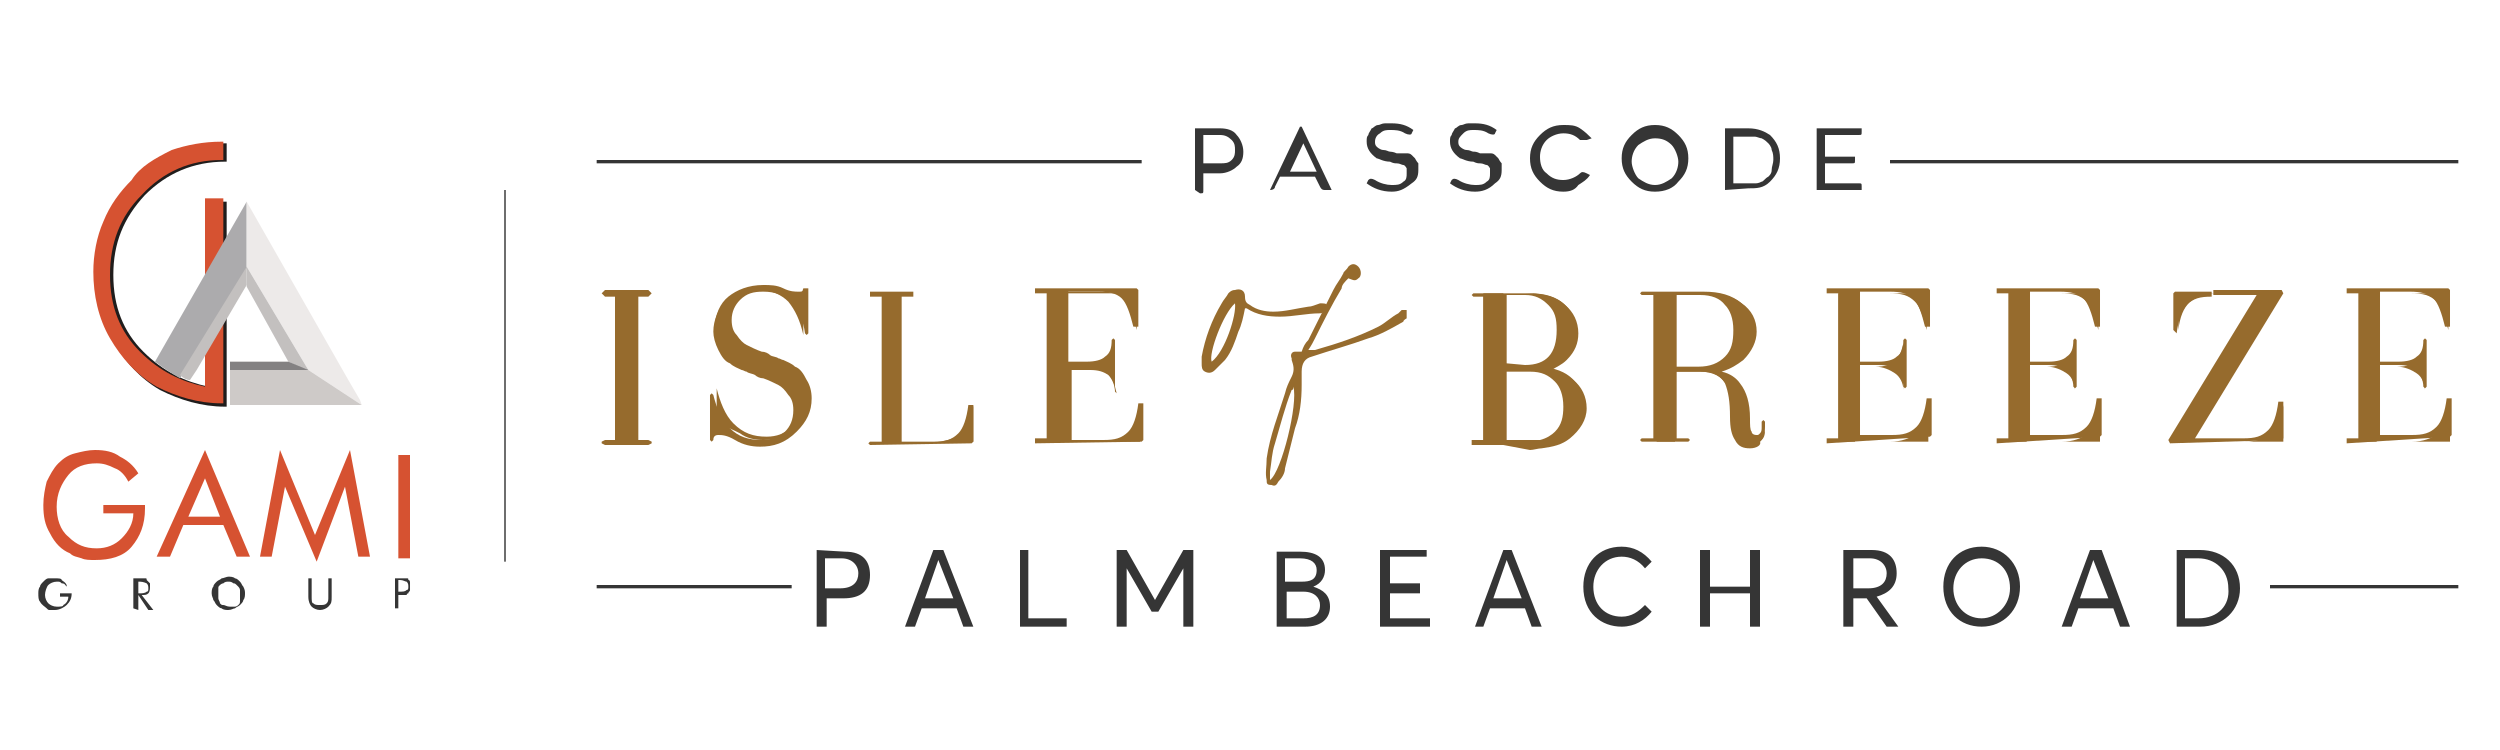 <?xml version="1.0" encoding="utf-8"?>
<!-- Generator: Adobe Illustrator 25.4.1, SVG Export Plug-In . SVG Version: 6.00 Build 0)  -->
<svg version="1.1" id="Layer_1" xmlns="http://www.w3.org/2000/svg" xmlns:xlink="http://www.w3.org/1999/xlink" x="0px" y="0px"
	 viewBox="0 0 150 45" style="enable-background:new 0 0 150 45;" xml:space="preserve">
<style type="text/css">
	.st0{fill:none;stroke:#606060;stroke-width:0.109;stroke-miterlimit:10;}
	.st1{fill:#353535;}
	.st2{fill:#966B2D;}
	.st3{fill-rule:evenodd;clip-rule:evenodd;fill:#201D1C;}
	.st4{fill-rule:evenodd;clip-rule:evenodd;fill:#D65231;}
	.st5{fill-rule:evenodd;clip-rule:evenodd;fill:#ACABAD;}
	.st6{fill-rule:evenodd;clip-rule:evenodd;fill:#EDEAE9;}
	.st7{fill-rule:evenodd;clip-rule:evenodd;fill:#CECAC8;}
	.st8{fill-rule:evenodd;clip-rule:evenodd;fill:#C3C0BF;}
	.st9{fill-rule:evenodd;clip-rule:evenodd;fill:#838182;}
	.st10{fill-rule:evenodd;clip-rule:evenodd;fill:#353535;}
</style>
<g>
	<line class="st0" x1="30.3" y1="33.7" x2="30.3" y2="11.4"/>
	<g>
		<g>
			<rect x="35.8" y="9.6" class="st1" width="32.7" height="0.2"/>
			<rect x="113.4" y="9.6" class="st1" width="34.1" height="0.2"/>
		</g>
		<g>
			<rect x="35.8" y="35.1" class="st1" width="11.7" height="0.2"/>
			<rect x="136.2" y="35.1" class="st1" width="11.3" height="0.2"/>
		</g>
		<path class="st1" d="M131.9,37.1h-0.8v-3.6h0.8c1,0,1.8,0.7,1.8,1.8C133.8,36.3,133.1,37.1,131.9,37.1 M130.6,33v4.6h1.4
			c1.4,0,2.4-1,2.4-2.3c0-1.4-1-2.3-2.4-2.3L130.6,33L130.6,33L130.6,33z M126.5,35.9h-1.7l0.8-2.3l0,0L126.5,35.9z M125.4,33
			l-1.7,4.6h0.6l0.4-1.1h2.1l0.4,1.1h0.6l-1.7-4.6H125.4z M118.9,37.1c-1,0-1.7-0.8-1.7-1.8c0-1,0.7-1.8,1.7-1.8
			c1,0,1.7,0.7,1.7,1.8C120.6,36.3,119.8,37.1,118.9,37.1 M118.9,37.6c1.3,0,2.3-1,2.3-2.4c0-1.4-1-2.4-2.3-2.4
			c-1.4,0-2.3,1-2.3,2.4C116.6,36.7,117.6,37.6,118.9,37.6 M112.1,35.3h-0.9v-1.8h1c0.6,0,1,0.4,1,0.9
			C113.2,34.9,112.9,35.3,112.1,35.3 M110.6,33v4.6h0.6v-1.7h0.8l1.2,1.7h0.7l-1.3-1.8c0.7-0.2,1.2-0.6,1.2-1.4
			c0-0.8-0.4-1.4-1.5-1.4L110.6,33L110.6,33L110.6,33z M102,33v4.6h0.6v-2h2.4v2h0.6V33H105v2.2h-2.4V33H102z M97.3,37.6
			c0.8,0,1.4-0.4,1.8-0.9l-0.4-0.4c-0.4,0.4-0.8,0.7-1.4,0.7c-1,0-1.7-0.7-1.7-1.8c0-1,0.7-1.8,1.7-1.8c0.5,0,1,0.2,1.4,0.7l0.4-0.4
			c-0.5-0.6-1.1-0.9-1.8-0.9c-1.4,0-2.3,1-2.3,2.4C95,36.8,96.1,37.6,97.3,37.6 M91.3,35.9h-1.7l0.8-2.3l0,0L91.3,35.9z M90.2,33
			l-1.7,4.6H89l0.4-1.1h2.1l0.4,1.1h0.6L90.7,33H90.2z M82.8,33v4.6h3v-0.5h-2.4v-1.5h1.8V35h-1.8v-1.6h2.2V33L82.8,33L82.8,33z
			 M78.2,37.1h-1v-1.6h1c0.7,0,1,0.4,1,0.8C79.2,36.9,78.8,37.1,78.2,37.1 M78.1,34.9h-1v-1.4H78c0.7,0,1,0.3,1,0.7
			C79,34.8,78.6,34.9,78.1,34.9 M76.6,33v4.6h1.7c1,0,1.5-0.5,1.5-1.2c0-0.7-0.4-1-1-1.2l0,0c0.5-0.2,0.7-0.6,0.7-1
			c0-0.8-0.6-1.1-1.5-1.1H76.6z M67,33v4.6h0.6v-3.5l0,0l1.5,2.6h0.4l1.5-2.6l0,0v3.5h0.6V33H71l-1.7,3l0,0l-1.7-3H67z M61.2,33v4.6
			H64v-0.5h-2.3V33C61.8,33,61.2,33,61.2,33z M57.2,35.9h-1.7l0.8-2.3l0,0L57.2,35.9z M56,33l-1.7,4.6h0.6l0.4-1.1h2.1l0.4,1.1h0.6
			L56.6,33H56z M50.4,35.3h-0.9v-1.8h1c0.6,0,1,0.4,1,0.9S51.2,35.3,50.4,35.3 M49,33v4.6h0.6v-1.7h1c1,0,1.6-0.4,1.6-1.4
			c0-0.8-0.4-1.4-1.5-1.4L49,33L49,33z"/>
		<g>
			<path class="st1" d="M71.7,11.4V7.7h1.5c0.4,0,0.8,0.1,1,0.4c0.2,0.2,0.4,0.6,0.4,1c0,0.4-0.1,0.7-0.4,0.9
				c-0.2,0.2-0.6,0.4-1,0.4h-1v1c0,0.2,0,0.2-0.2,0.2L71.7,11.4L71.7,11.4L71.7,11.4L71.7,11.4z M72.2,9.8h1c0.3,0,0.5,0,0.7-0.2
				c0.2-0.2,0.2-0.4,0.2-0.6c0-0.2,0-0.4-0.2-0.6c-0.2-0.2-0.4-0.3-0.7-0.3h-1L72.2,9.8L72.2,9.8L72.2,9.8z"/>
			<path class="st1" d="M76.2,11.4l1.8-3.8h0.1l1.8,3.8h-0.4c-0.1,0-0.2,0-0.3-0.2l-0.3-0.6h-2.1l-0.3,0.6c0,0.1-0.1,0.2-0.3,0.2
				H76.2z M77.4,10.3H79l-0.8-1.7L77.4,10.3z"/>
			<path class="st1" d="M83.5,11.5c-0.6,0-1.1-0.2-1.5-0.5l0.1-0.2c0.1-0.1,0.2-0.1,0.4,0c0.3,0.2,0.7,0.3,1,0.3
				c0.3,0,0.5,0,0.7-0.2c0.2-0.1,0.2-0.3,0.2-0.5c0-0.1,0-0.2,0-0.3c0,0-0.1-0.2-0.2-0.2c-0.1,0-0.2-0.1-0.4-0.1
				c-0.1,0-0.2,0-0.4-0.1c-0.4,0-0.7-0.2-0.8-0.2C82.2,9.2,82,8.9,82,8.5c0-0.2,0-0.3,0.1-0.4c0-0.1,0.1-0.2,0.2-0.4
				c0.1,0,0.2-0.2,0.4-0.2c0.1,0,0.2-0.1,0.4-0.1c0.1,0,0.2,0,0.4,0c0.5,0,0.9,0.1,1.3,0.4l-0.1,0.2c0,0.1-0.2,0.1-0.4,0
				c-0.3-0.2-0.6-0.2-0.9-0.2c-0.2,0-0.4,0-0.6,0.2c-0.2,0.1-0.3,0.3-0.3,0.5c0,0.1,0,0.2,0.1,0.3c0,0,0.2,0.2,0.4,0.2
				c0.2,0,0.3,0.1,0.4,0.1c0,0,0.2,0,0.4,0.1c0,0,0,0,0,0c0.1,0,0.2,0,0.3,0c0,0,0.2,0,0.3,0c0.1,0,0.2,0,0.3,0.1
				c0,0,0.1,0.1,0.2,0.2c0,0,0.1,0.2,0.2,0.3c0,0.1,0,0.2,0,0.4c0,0.4-0.1,0.6-0.4,0.8C84.2,11.4,83.9,11.5,83.5,11.5z"/>
			<path class="st1" d="M88.5,11.5c-0.6,0-1.1-0.2-1.5-0.5l0.1-0.2c0.1-0.1,0.2-0.1,0.4,0c0.3,0.2,0.7,0.3,1,0.3
				c0.3,0,0.5,0,0.7-0.2c0.2-0.1,0.2-0.3,0.2-0.5c0-0.1,0-0.2,0-0.3c0,0-0.1-0.2-0.2-0.2c-0.1,0-0.2-0.1-0.4-0.1
				c-0.1,0-0.2,0-0.4-0.1c-0.4,0-0.7-0.2-0.8-0.2C87.2,9.2,87,8.9,87,8.5c0-0.2,0-0.3,0.1-0.4c0-0.1,0.1-0.2,0.2-0.4
				c0.1,0,0.2-0.2,0.4-0.2c0.1,0,0.2-0.1,0.4-0.1c0.1,0,0.2,0,0.4,0c0.5,0,0.9,0.1,1.3,0.4l-0.1,0.2c0,0.1-0.2,0.1-0.4,0
				c-0.3-0.2-0.6-0.2-0.9-0.2c-0.2,0-0.4,0-0.6,0.2s-0.3,0.3-0.3,0.5c0,0.1,0,0.2,0.1,0.3c0,0,0.2,0.2,0.4,0.2
				c0.2,0,0.3,0.1,0.4,0.1c0.1,0,0.2,0,0.4,0.1c0,0,0,0,0,0c0.1,0,0.2,0,0.3,0c0,0,0.2,0,0.3,0c0.1,0,0.2,0,0.3,0.1
				c0,0,0.1,0.1,0.2,0.2c0,0,0.1,0.2,0.2,0.3c0,0.1,0,0.2,0,0.4c0,0.4-0.1,0.6-0.4,0.8C89.3,11.4,88.9,11.5,88.5,11.5z"/>
			<path class="st1" d="M93.8,11.5c-0.6,0-1-0.2-1.4-0.6c-0.4-0.4-0.6-0.8-0.6-1.4c0-0.6,0.2-1,0.6-1.4c0.4-0.4,0.8-0.6,1.4-0.6
				c0.4,0,0.7,0,1,0.2c0.3,0.2,0.5,0.4,0.7,0.6l-0.3,0.1c-0.1,0-0.2,0-0.4,0c-0.3-0.3-0.6-0.4-1-0.4c-0.4,0-0.8,0.2-1,0.4
				c-0.3,0.3-0.4,0.7-0.4,1c0,0.4,0.1,0.8,0.4,1c0.3,0.3,0.6,0.4,1,0.4c0.4,0,0.8-0.2,1-0.4c0.1-0.1,0.2-0.1,0.4,0l0.2,0.1
				c-0.2,0.3-0.4,0.4-0.7,0.6C94.5,11.4,94.2,11.5,93.8,11.5z"/>
			<path class="st1" d="M99.3,11.5c-0.6,0-1-0.2-1.4-0.6c-0.4-0.4-0.6-0.8-0.6-1.4c0-0.6,0.2-1,0.6-1.4c0.4-0.4,0.8-0.6,1.4-0.6
				s1,0.2,1.4,0.6c0.4,0.4,0.6,0.8,0.6,1.4c0,0.6-0.2,1-0.6,1.4C100.4,11.3,99.9,11.5,99.3,11.5z M99.3,11.1c0.4,0,0.7-0.2,1-0.4
				c0.3-0.3,0.4-0.7,0.4-1s-0.2-0.8-0.4-1c-0.3-0.3-0.6-0.4-1-0.4s-0.7,0.2-1,0.4c-0.3,0.3-0.4,0.7-0.4,1s0.2,0.8,0.4,1
				C98.6,10.9,98.9,11.1,99.3,11.1z"/>
			<path class="st1" d="M103.5,11.4V7.7h1.4c0.6,0,1,0.2,1.3,0.4c0.4,0.4,0.6,0.8,0.6,1.4c0,0.6-0.2,1-0.6,1.4
				c-0.4,0.4-0.8,0.4-1.3,0.4L103.5,11.4L103.5,11.4z M104,11h0.9c0.1,0,0.2,0,0.4,0c0.1,0,0.2,0,0.4-0.1c0.1,0,0.2-0.2,0.4-0.3
				c0.1-0.1,0.2-0.2,0.2-0.4c0-0.2,0.1-0.4,0.1-0.6c0-0.2,0-0.4-0.1-0.6c0-0.2-0.2-0.4-0.2-0.4c-0.1-0.1-0.2-0.2-0.4-0.3
				c-0.1,0-0.3-0.1-0.4-0.1c-0.1,0-0.2,0-0.4,0H104L104,11L104,11L104,11z"/>
			<path class="st1" d="M109,11.4V7.7h2.7v0.2c0,0.2,0,0.2-0.2,0.2h-2v1.3h1.8v0.2c0,0.2,0,0.2-0.2,0.2h-1.6v1.2h2
				c0.2,0,0.2,0,0.2,0.2v0.2L109,11.4L109,11.4L109,11.4z"/>
		</g>
		<g>
			<polygon class="st2" points="36.3,26.7 36.1,26.6 36.1,26.5 36.3,26.4 36.9,26.4 36.9,17.8 36.3,17.8 36.1,17.6 36.1,17.6 
				36.3,17.4 38.9,17.4 39.1,17.6 39.1,17.6 38.9,17.8 38.3,17.8 38.3,26.4 38.9,26.4 39.1,26.5 39.1,26.6 38.9,26.7 			"/>
			<polygon class="st2" points="38.9,17.6 38.9,17.6 38.1,17.6 38.1,26.5 38.9,26.5 38.9,26.6 36.3,26.6 36.3,26.5 37.1,26.5 
				37.1,17.6 36.3,17.6 36.3,17.6 			"/>
			<path class="st2" d="M45.6,26.8c-0.5,0-1-0.1-1.5-0.4c-0.5-0.3-0.8-0.3-1-0.3c-0.2,0-0.3,0.1-0.3,0.3l-0.1,0.1h0l-0.1-0.1v-2.7
				l0.1-0.1h0l0.1,0.1c0.2,0.8,0.5,1.5,1,2c0.5,0.5,1.1,0.7,1.9,0.7c0.6,0,1-0.2,1.4-0.5c0.3-0.3,0.5-0.7,0.5-1.3
				c0-0.4-0.1-0.7-0.3-0.9c-0.2-0.3-0.4-0.5-0.6-0.6c-0.2-0.1-0.6-0.3-0.9-0.4c-0.2,0-0.4-0.1-0.5-0.2c-0.2-0.1-0.4-0.1-0.5-0.2
				c-0.1,0-0.2-0.1-0.3-0.1c-0.2-0.1-0.5-0.2-0.7-0.4c-0.3-0.1-0.5-0.4-0.7-0.8c-0.2-0.4-0.3-0.8-0.3-1.1c0-0.7,0.3-1.4,0.8-1.9
				c0.5-0.5,1.3-0.7,2.2-0.7c0.4,0,0.8,0,1.3,0.2c0.5,0.2,0.7,0.2,0.8,0.2c0.1,0,0.1,0,0.2-0.1l0.1-0.3l0.3,0v2.7l-0.1,0.1h0
				l-0.1-0.1c-0.1-0.8-0.4-1.4-0.9-1.9c-0.4-0.4-0.9-0.6-1.6-0.6c-0.6,0-1,0.1-1.4,0.5c-0.3,0.3-0.5,0.7-0.5,1.2
				c0,0.4,0.1,0.7,0.3,0.9c0.2,0.3,0.4,0.5,0.6,0.6c0.2,0.1,0.6,0.3,0.9,0.4c0.2,0,0.4,0.1,0.5,0.2s0.4,0.1,0.5,0.2
				c0.1,0,0.2,0.1,0.3,0.1c0.2,0.1,0.5,0.2,0.7,0.4c0.3,0.1,0.5,0.4,0.7,0.8c0.2,0.3,0.3,0.7,0.3,1.1c0,0.8-0.3,1.4-0.9,2
				C47.1,26.6,46.4,26.8,45.6,26.8z"/>
			<path class="st2" d="M48.2,17.4v2.7h0c-0.2-0.9-0.5-1.5-0.9-2c-0.4-0.4-1-0.7-1.7-0.7c-0.6,0-1,0.2-1.4,0.5
				c-0.4,0.4-0.6,0.8-0.6,1.3c0,0.4,0.1,0.7,0.3,1c0.1,0.3,0.4,0.5,0.7,0.7c0.3,0.2,0.6,0.4,1,0.4c0.4,0.1,0.7,0.3,1,0.4
				c0.4,0.2,0.7,0.3,1,0.5c0.3,0.2,0.5,0.4,0.7,0.7c0.1,0.3,0.3,0.7,0.3,1c0,0.7-0.3,1.4-0.8,1.8c-0.6,0.5-1.2,0.7-2,0.7
				c-0.5,0-1-0.1-1.4-0.4c-0.4-0.2-0.8-0.4-1-0.4c-0.3,0-0.4,0.2-0.4,0.4h0v-2.7h0c0.2,0.8,0.5,1.6,1,2.1c0.6,0.6,1.2,0.8,2,0.8
				c0.6,0,1.1-0.2,1.4-0.5c0.4-0.4,0.5-0.8,0.5-1.4c0-0.4-0.1-0.7-0.3-1c-0.2-0.3-0.4-0.5-0.7-0.7c-0.3-0.2-0.6-0.4-1-0.4
				c-0.4-0.1-0.7-0.3-1-0.4c-0.4-0.2-0.7-0.3-1-0.5c-0.3-0.2-0.5-0.4-0.7-0.7c-0.2-0.4-0.3-0.7-0.3-1c0-0.7,0.3-1.4,0.8-1.8
				c0.5-0.4,1.2-0.7,2.1-0.7c0.4,0,0.8,0,1.2,0.2c0.4,0.2,0.7,0.2,0.9,0.2s0.2,0,0.4-0.1C48.1,17.7,48.2,17.6,48.2,17.4L48.2,17.4z"
				/>
			<path class="st2" d="M52.2,26.7l-0.1-0.1v0l0.1-0.1h0.7v-8.7h-0.7v-0.3h2.6v0.3l-0.7,0v8.7h1.9c0.7,0,1.1-0.1,1.5-0.5
				c0.3-0.3,0.5-0.9,0.6-1.7h0.3v2.2l-0.1,0.1L52.2,26.7L52.2,26.7z"/>
			<path class="st2" d="M54.8,17.6L54.8,17.6l-0.8,0v8.9h2.1c0.7,0,1.2-0.2,1.6-0.5c0.4-0.4,0.6-0.9,0.7-1.7l0,0v2.2h-6.2v0h0.8
				v-8.9h-0.8l0,0H54.8z"/>
			<path class="st2" d="M62.1,26.6v-0.3h0.7v-8.7h-0.7v-0.3h6.1l0.1,0.1v2.2l-0.3,0c-0.2-0.8-0.4-1.4-0.7-1.7
				c-0.3-0.3-0.8-0.4-1.4-0.4h-1.8v4.2h1.1c0.5,0,0.9-0.1,1.1-0.3c0.3-0.2,0.4-0.5,0.4-1l0.1-0.1h0l0.1,0.1v2.8L67,23.6h0l-0.1-0.1
				c0-0.4-0.2-0.8-0.4-1c-0.3-0.2-0.6-0.3-1.1-0.3h-1.1v4.2h1.9c0.7,0,1.1-0.1,1.5-0.5c0.3-0.3,0.5-0.9,0.6-1.7h0.3v2.2l-0.1,0.1
				L62.1,26.6L62.1,26.6z"/>
			<path class="st2" d="M68.2,17.6v2.2l0,0C68,19,67.8,18.4,67.6,18c-0.4-0.4-0.8-0.5-1.6-0.5h-2V22h1.2c0.6,0,1-0.1,1.2-0.4
				c0.3-0.2,0.4-0.6,0.5-1h0v2.8h0c0-0.4-0.2-0.8-0.5-1c-0.3-0.2-0.7-0.4-1.2-0.4H64v4.5h2.1c0.7,0,1.2-0.2,1.6-0.5
				c0.4-0.4,0.6-0.9,0.7-1.7l0,0v2.2h-6.2l0,0h0.8v-8.9h-0.8l0,0H68.2z"/>
		</g>
		<g>
			<path class="st2" d="M79.5,18.7c0,0-0.2,0.1-0.3,0.1c-0.8,0-1.6,0.2-2.4,0.2c-0.7,0-1.4-0.1-2-0.5c0,0-0.1,0-0.1,0
				c-0.1,0.5-0.2,1-0.4,1.4c-0.2,0.6-0.4,1.2-0.8,1.7c-0.2,0.2-0.4,0.4-0.6,0.6c-0.2,0.2-0.4,0.2-0.6,0.1c-0.2-0.1-0.2-0.3-0.2-0.5
				c0-0.1,0-0.3,0-0.4c0.2-1.1,0.6-2.2,1.2-3.2c0.1-0.2,0.3-0.4,0.4-0.6c0.1-0.1,0.2-0.2,0.4-0.2c0.3-0.1,0.6,0,0.6,0.4
				c0,0.3,0.1,0.4,0.3,0.5c0.4,0.3,0.9,0.4,1.4,0.4c0.7,0,1.4-0.2,2.1-0.3c0.2,0,0.4-0.1,0.7-0.2c0.2,0,0.4,0,0.4,0.1
				C79.6,18.5,79.6,18.7,79.5,18.7 M74.1,18.2c-0.7,0.6-1.6,3-1.4,3.5C73.5,21.1,74.2,18.9,74.1,18.2"/>
			<path class="st2" d="M84.4,19.1c0,0-0.2,0.1-0.2,0.2c-0.7,0.4-1.4,0.8-2.1,1c-1.1,0.4-2.2,0.7-3.4,1.1c-0.4,0.1-0.6,0.4-0.6,0.9
				c0,0.3,0,0.6,0,0.8c0,0.9-0.1,1.8-0.4,2.6c-0.2,0.8-0.4,1.6-0.6,2.4c0,0.3-0.2,0.6-0.4,0.8c-0.1,0.2-0.2,0.3-0.4,0.2
				C76,29.1,76,29,76,28.8c-0.1-0.4,0-0.8,0-1.3c0.2-1.4,0.7-2.6,1.1-3.9c0.1-0.4,0.2-0.6,0.4-1c0.2-0.4,0.1-0.7,0-1c0,0,0,0,0-0.1
				c-0.1-0.2,0-0.4,0.2-0.4c0.2,0,0.3,0,0.4,0c0.1-0.3,0.2-0.5,0.4-0.7c0.5-1,1-2,1.5-3c0.2-0.4,0.4-0.6,0.6-1
				c0-0.1,0.2-0.2,0.3-0.4c0.2-0.2,0.4-0.2,0.6,0c0.2,0.2,0.2,0.6,0,0.7c-0.2,0.2-0.3,0.1-0.6,0c-0.2,0.2-0.4,0.4-0.4,0.6
				c-0.6,1-1.1,2-1.6,3c-0.1,0.2-0.2,0.4-0.4,0.7c0.2,0,0.3,0,0.4,0c1.4-0.4,2.6-0.8,3.8-1.4c0.4-0.2,0.8-0.6,1.2-0.8
				c0,0,0.2-0.2,0.2-0.2c0.1,0,0.2,0,0.3,0C84.4,18.9,84.4,19,84.4,19.1 M77.6,23.2c0,0.1,0,0.2-0.1,0.2c-0.4,1-0.7,2.2-1,3.2
				c-0.2,0.6-0.2,1.1-0.3,1.7c0,0.2,0,0.4,0,0.5C76.9,28.3,77.9,24.2,77.6,23.2"/>
		</g>
		<g>
			<path class="st2" d="M90.2,26.7L90.2,26.7l-1.9,0v-0.3h0.7v-8.6h-0.6l-0.1-0.1v0l0.1-0.1h0.7l0,0l2.7,0c0.9,0,1.6,0.2,2.1,0.7
				c0.5,0.4,0.8,1,0.8,1.7c0,0.6-0.2,1.1-0.7,1.6c-0.3,0.3-0.6,0.4-0.9,0.6c0.5,0.1,0.9,0.3,1.3,0.6c0.5,0.4,0.8,1,0.8,1.7
				c0,0.7-0.4,1.3-1,1.8c-0.5,0.4-1,0.5-1.7,0.6c-0.2,0-0.5,0.1-0.7,0.1L90.2,26.7L90.2,26.7L90.2,26.7z M91.8,26.4
				c0.2,0,0.4,0,0.6,0c0.4-0.1,0.7-0.3,0.9-0.5c0.4-0.4,0.5-0.9,0.5-1.5c0-0.7-0.2-1.2-0.5-1.5c-0.4-0.4-0.8-0.6-1.5-0.6h-1.4v4.1
				H91.8z M91.5,21.9c1.3,0,1.9-0.7,1.9-2.1c0-0.7-0.1-1.1-0.5-1.5c-0.4-0.4-0.8-0.6-1.4-0.6h-1.1v4.1L91.5,21.9L91.5,21.9z"/>
			<path class="st2" d="M88.3,17.6L88.3,17.6l3.4,0c0.9,0,1.6,0.2,2.1,0.6c0.5,0.4,0.7,1,0.7,1.6c0,0.6-0.2,1-0.7,1.5
				c-0.4,0.4-1,0.7-1.7,0.7c0.9,0,1.6,0.2,2.1,0.6c0.5,0.4,0.8,1,0.8,1.6c0,0.7-0.4,1.2-1,1.7c-0.6,0.4-1.4,0.6-2.3,0.6h-3.5l0,0H89
				v-8.9L88.3,17.6L88.3,17.6L88.3,17.6L88.3,17.6z M91.5,17.6h-1.3V22h1.3c1.4,0,2.1-0.7,2.1-2.2c0-0.7-0.2-1.2-0.5-1.6
				C92.7,17.8,92.2,17.6,91.5,17.6 M91.7,22.1h-1.6v4.5h1.5c0.7,0,1.3-0.2,1.7-0.6c0.4-0.4,0.6-1,0.6-1.6s-0.2-1.2-0.6-1.6
				C93,22.3,92.5,22.1,91.7,22.1"/>
			<path class="st2" d="M105,26.9c-0.4,0-0.7-0.1-0.9-0.5c-0.2-0.3-0.3-0.7-0.3-1.4c0-0.9-0.1-1.5-0.3-2c-0.3-0.5-0.7-0.7-1.5-0.7
				h-1.4v4h0.7l0.1,0.1v0l-0.1,0.1h-2.8l-0.1-0.1v0l0.1-0.1h0.7v-8.6h-0.7l-0.1-0.1v0l0.1-0.1h0.8l0,0l2.9,0c1,0,1.7,0.2,2.3,0.7
				c0.6,0.4,0.9,1,0.9,1.7c0,0.6-0.3,1.2-0.8,1.7c-0.4,0.3-0.7,0.5-1.3,0.7c0.5,0.1,0.9,0.4,1.1,0.7c0.4,0.5,0.6,1.2,0.6,2.1
				c0,0.4,0,0.7,0.1,0.8c0,0.1,0.1,0.2,0.3,0.2c0.1,0,0.1,0,0.2-0.1c0.1-0.1,0.1-0.2,0.1-0.4v-0.3l0.1-0.1h0l0.1,0.1v0.3
				c0,0.4-0.1,0.7-0.3,0.9C105.7,26.7,105.4,26.9,105,26.9z M101.9,22c0.7,0,1.2-0.2,1.6-0.6c0.4-0.4,0.5-0.9,0.5-1.6
				c0-0.7-0.2-1.2-0.5-1.5c-0.3-0.4-0.8-0.6-1.5-0.6h-1.4V22C100.5,22,101.9,22,101.9,22z"/>
			<path class="st2" d="M98.6,17.6L98.6,17.6l3.7,0c1,0,1.7,0.2,2.2,0.6s0.8,1,0.8,1.6c0,0.6-0.3,1.1-0.8,1.6
				c-0.5,0.4-1.2,0.7-2,0.8c0.8,0,1.4,0.4,1.8,0.8c0.4,0.5,0.6,1.2,0.6,2c0,0.4,0,0.7,0.1,0.9c0,0.2,0.2,0.3,0.4,0.3
				c0.1,0,0.2,0,0.4-0.2c0.1-0.1,0.1-0.3,0.1-0.4v-0.3h0v0.3c0,0.4,0,0.6-0.2,0.8c-0.2,0.2-0.4,0.4-0.7,0.4c-0.4,0-0.6-0.1-0.8-0.4
				c-0.2-0.3-0.2-0.7-0.2-1.3c0-0.9-0.1-1.6-0.4-2c-0.3-0.5-0.8-0.8-1.6-0.8h-1.5v4.2h0.8v0h-2.7v0h0.8v-8.9L98.6,17.6L98.6,17.6
				L98.6,17.6z M102,17.6h-1.6v4.5h1.5c0.7,0,1.3-0.2,1.7-0.6c0.4-0.4,0.6-1,0.6-1.7c0-0.7-0.2-1.2-0.6-1.6
				C103.3,17.8,102.7,17.6,102,17.6"/>
			<path class="st2" d="M109.6,26.6v-0.3h0.7v-8.7h-0.7v-0.3h6.1l0.1,0.1v2.2l-0.3,0c-0.2-0.8-0.4-1.4-0.7-1.7s-0.8-0.4-1.4-0.4
				h-1.8v4.2h1.1c0.5,0,0.9-0.1,1.1-0.3c0.3-0.2,0.4-0.5,0.4-1l0.1-0.1h0l0.1,0.1v2.8l-0.1,0.1h0l-0.1-0.1c0-0.4-0.2-0.8-0.4-1
				c-0.3-0.2-0.6-0.3-1.1-0.3h-1.1v4.2h1.9c0.7,0,1.1-0.1,1.5-0.5c0.3-0.3,0.5-0.9,0.6-1.7h0.3v2.2l-0.1,0.1L109.6,26.6L109.6,26.6z
				"/>
			<path class="st2" d="M115.6,17.6v2.2l0,0c-0.2-0.8-0.4-1.4-0.7-1.7c-0.4-0.4-0.8-0.5-1.6-0.5h-2V22h1.2c0.6,0,1-0.1,1.2-0.4
				c0.3-0.2,0.4-0.6,0.5-1h0v2.8h0c0-0.4-0.2-0.8-0.5-1c-0.3-0.2-0.7-0.4-1.2-0.4h-1.2v4.5h2.1c0.7,0,1.2-0.2,1.6-0.5
				c0.4-0.4,0.6-0.9,0.7-1.7l0,0v2.2h-6.2l0,0h0.8v-8.9h-0.8l0,0H115.6z"/>
			<path class="st2" d="M119.8,26.6v-0.3h0.7v-8.7h-0.7v-0.3h6.1l0.1,0.1v2.2l-0.3,0c-0.2-0.8-0.4-1.4-0.7-1.7s-0.8-0.4-1.4-0.4
				h-1.8v4.2h1.1c0.5,0,0.9-0.1,1.1-0.3c0.3-0.2,0.4-0.5,0.4-1l0.1-0.1h0l0.1,0.1v2.8l-0.1,0.1h0l-0.1-0.1c0-0.4-0.2-0.8-0.4-1
				c-0.3-0.2-0.6-0.3-1.1-0.3h-1.1v4.2h1.9c0.7,0,1.1-0.1,1.5-0.5c0.3-0.3,0.5-0.9,0.6-1.7h0.3v2.2l-0.1,0.1L119.8,26.6L119.8,26.6z
				"/>
			<path class="st2" d="M125.9,17.6v2.2l0,0c-0.2-0.8-0.4-1.4-0.7-1.7c-0.4-0.4-0.8-0.5-1.6-0.5h-2V22h1.2c0.6,0,1-0.1,1.2-0.4
				c0.3-0.2,0.4-0.6,0.5-1h0v2.8h0c0-0.4-0.2-0.8-0.5-1c-0.3-0.2-0.7-0.4-1.2-0.4h-1.2v4.5h2.1c0.7,0,1.2-0.2,1.6-0.5
				c0.4-0.4,0.6-0.9,0.7-1.7l0,0v2.2h-6.2l0,0h0.8v-8.9h-0.8l0,0H125.9z"/>
			<path class="st2" d="M130.2,26.6l-0.1-0.2l5.3-8.7h-2.6v-0.3h4.1l0.1,0.2l-5.3,8.7h2.9c0.7,0,1.1-0.1,1.5-0.5
				c0.3-0.3,0.5-0.9,0.6-1.7h0.3v2.2l-0.1,0.1L130.2,26.6L130.2,26.6L130.2,26.6z M130.4,19.8v-2.2l0.1-0.1h2.2v0.3
				c-0.7,0-1.1,0.1-1.5,0.5c-0.3,0.3-0.5,0.9-0.6,1.7L130.4,19.8z"/>
			<path class="st2" d="M136.9,17.6l-5.4,8.9h3.2c0.7,0,1.2-0.2,1.6-0.5c0.4-0.4,0.6-0.9,0.7-1.7l0,0v2.2h-6.6l5.4-8.9h-2.8
				c-0.7,0-1.2,0.2-1.6,0.5c-0.4,0.4-0.6,0.9-0.7,1.7l0,0v-2.2C130.6,17.6,136.9,17.6,136.9,17.6z"/>
			<path class="st2" d="M140.8,26.6v-0.3h0.7v-8.7h-0.7v-0.3h6.1l0.1,0.1v2.2l-0.3,0c-0.2-0.8-0.4-1.4-0.7-1.7
				c-0.3-0.3-0.8-0.4-1.4-0.4h-1.8v4.2h1.1c0.5,0,0.9-0.1,1.1-0.3c0.3-0.2,0.4-0.5,0.4-1l0.1-0.1h0l0.1,0.1v2.8l-0.1,0.1h0l-0.1-0.1
				c0-0.4-0.2-0.8-0.4-1c-0.3-0.2-0.6-0.3-1.1-0.3h-1.1v4.2h1.9c0.7,0,1.1-0.1,1.5-0.5c0.3-0.3,0.5-0.9,0.6-1.7h0.3v2.2l-0.1,0.1
				L140.8,26.6L140.8,26.6z"/>
			<path class="st2" d="M146.9,17.6v2.2l0,0c-0.2-0.8-0.4-1.4-0.7-1.7c-0.4-0.4-0.8-0.5-1.6-0.5h-2V22h1.2c0.6,0,1-0.1,1.2-0.4
				c0.3-0.2,0.4-0.6,0.5-1h0v2.8h0c0-0.4-0.2-0.8-0.5-1c-0.3-0.2-0.7-0.4-1.2-0.4h-1.2v4.5h2.1c0.7,0,1.2-0.2,1.6-0.5
				c0.4-0.4,0.6-0.9,0.7-1.7l0,0v2.2h-6.2l0,0h0.8v-8.9h-0.8l0,0H146.9z"/>
		</g>
	</g>
	<g>
		<g>
			<path class="st3" d="M13.5,8.6h0.1v1.1h-0.1c-1.9,0-3.5,0.7-4.8,2c-1.3,1.4-1.9,2.9-1.9,4.8c0,1.9,0.6,3.4,1.8,4.6
				c1.2,1.2,2.5,1.8,3.9,2.1V12.1h1.1v12.3h-0.1c-1.4,0-2.7-0.4-3.9-1c-1.2-0.7-2.1-1.7-2.8-2.9c-0.7-1.2-1.1-2.6-1.1-4
				c0-1,0.2-2.1,0.6-3c0.4-1,1-1.8,1.7-2.5c0.7-0.7,1.5-1.3,2.5-1.7C11.4,8.8,12.5,8.6,13.5,8.6"/>
			<path class="st4" d="M13.3,8.5h0.1v1.1h-0.1c-1.9,0-3.5,0.7-4.8,2.1c-1.3,1.3-1.9,2.9-1.9,4.8c0,1.9,0.6,3.4,1.8,4.6
				c1.2,1.2,2.5,1.8,3.9,2.1V11.9h1.1v12.3h-0.1c-1.4,0-2.7-0.4-3.9-1c-1.2-0.7-2.1-1.7-2.8-2.9c-0.7-1.2-1-2.6-1-4
				c0-1,0.2-2.1,0.6-3c0.4-1,1-1.8,1.7-2.5C8.4,10,9.3,9.5,10.3,9C11.2,8.7,12.2,8.5,13.3,8.5"/>
			<path class="st5" d="M9.3,21.7l5.5-9.6v4c-1.3,2.2-2.6,4.4-4,6.6C10.3,22.4,9.8,22.1,9.3,21.7"/>
			<polygon class="st6" points="21.7,24.3 21.6,24 20.9,22.8 14.8,12.1 14.8,16 18.5,22.2 			"/>
			<polygon class="st7" points="13.8,22.2 13.9,22.2 14.4,22.2 18.5,22.2 21.7,24.3 13.8,24.3 			"/>
			<path class="st8" d="M11.4,22.8l0.4-0.6l3-5.1V16l-4,6.5C11,22.7,11.2,22.8,11.4,22.8"/>
			<polygon class="st8" points="18.5,22.2 18.5,22.2 18.3,22.2 17.3,21.7 14.8,17.2 14.8,16 			"/>
			<polygon class="st9" points="13.8,22.2 13.9,22.2 14.4,22.2 18.5,22.2 17.3,21.7 13.8,21.7 			"/>
		</g>
		<g>
			<path class="st4" d="M23.9,27.3h0.7v6.2h-0.7V27.3z M19,33.7l-1.9-4.5l-0.8,4.2h-0.7l1.2-6.4l2.1,5.1l2.1-5.1l1.2,6.4h-0.7
				l-0.8-4.2L19,33.7z M12.3,27l2.7,6.4h-0.8l-0.8-1.9h-2.4l-0.8,1.9H9.4L12.3,27z M12.3,28.7l-1,2.3h1.9L12.3,28.7z M6.2,30.3h2.5
				v0.2c0,1-0.3,1.7-0.8,2.3c-0.5,0.6-1.3,0.8-2.2,0.8c-0.3,0-0.6,0-0.8-0.1c-0.3-0.1-0.5-0.1-0.7-0.3C3.7,33,3.3,32.6,3,32
				c-0.3-0.5-0.4-1-0.4-1.7c0-0.5,0.1-1,0.2-1.4c0.2-0.4,0.4-0.8,0.7-1.1c0.3-0.3,0.6-0.5,1-0.6c0.4-0.1,0.8-0.2,1.2-0.2
				c0.6,0,1.1,0.1,1.5,0.4c0.4,0.2,0.8,0.5,1.1,1l-0.6,0.5c-0.2-0.4-0.5-0.7-0.8-0.8c-0.4-0.2-0.7-0.3-1.1-0.3
				c-0.7,0-1.3,0.2-1.7,0.7c-0.4,0.5-0.7,1.1-0.7,1.9c0,0.7,0.2,1.4,0.7,1.8c0.5,0.5,1,0.7,1.7,0.7c0.6,0,1.1-0.2,1.5-0.6
				c0.4-0.4,0.7-0.9,0.7-1.5H6.2C6.2,30.9,6.2,30.3,6.2,30.3z"/>
			<path class="st10" d="M23.9,35.5L23.9,35.5c0.3,0,0.4,0,0.5-0.1c0.1,0,0.1-0.1,0.1-0.2c0-0.1,0-0.2-0.1-0.3
				c-0.1,0-0.2-0.1-0.4-0.1h-0.1L23.9,35.5L23.9,35.5z M23.9,35.7v0.8h-0.2v-1.8h0.4c0.1,0,0.2,0,0.3,0c0.1,0,0.1,0,0.1,0.1
				c0.1,0,0.1,0.1,0.1,0.2c0,0.1,0,0.1,0,0.2s0,0.1,0,0.2c0,0.1-0.1,0.1-0.1,0.2c0,0-0.1,0-0.1,0.1c0,0-0.1,0-0.3,0L23.9,35.7
				L23.9,35.7L23.9,35.7z M18.5,34.7h0.2v1.1c0,0.2,0,0.4,0.1,0.4c0.1,0.1,0.2,0.1,0.4,0.1s0.3,0,0.4-0.1s0.1-0.2,0.1-0.4v-1.1h0.2
				v1.1c0,0.3,0,0.4-0.2,0.6c-0.1,0.1-0.3,0.2-0.5,0.2s-0.4-0.1-0.5-0.2c-0.1-0.1-0.2-0.3-0.2-0.6L18.5,34.7L18.5,34.7z M14.7,35.6
				c0,0.1,0,0.3-0.1,0.4c0,0.1-0.1,0.2-0.2,0.3c-0.1,0.1-0.2,0.1-0.3,0.2c-0.1,0-0.2,0.1-0.4,0.1c-0.1,0-0.3,0-0.4-0.1
				c-0.1,0-0.2-0.1-0.3-0.2c-0.1-0.1-0.1-0.2-0.2-0.3c0-0.1-0.1-0.2-0.1-0.4c0-0.1,0-0.3,0.1-0.4c0-0.1,0.1-0.2,0.2-0.3
				c0.1-0.1,0.2-0.1,0.3-0.2c0.1,0,0.3-0.1,0.4-0.1s0.3,0,0.4,0.1c0.1,0,0.2,0.1,0.3,0.2c0.1,0.1,0.1,0.2,0.2,0.3
				C14.7,35.4,14.7,35.5,14.7,35.6 M13.8,36.4c0.1,0,0.2,0,0.3,0c0.1,0,0.2-0.1,0.2-0.1c0.1-0.1,0.1-0.1,0.1-0.3c0-0.1,0-0.2,0-0.3
				s0-0.2,0-0.3c0-0.1-0.1-0.2-0.1-0.2C14.1,35,14.1,35,14,35c-0.1-0.1-0.2-0.1-0.3-0.1c-0.1,0-0.2,0-0.3,0.1
				c-0.1,0-0.2,0.1-0.2,0.1c-0.1,0.1-0.1,0.1-0.1,0.2c0,0.1,0,0.2,0,0.3s0,0.2,0,0.3c0,0.1,0.1,0.2,0.1,0.3c0.1,0.1,0.1,0.1,0.2,0.1
				C13.5,36.3,13.6,36.4,13.8,36.4 M8.3,34.9v0.7h0.1c0.1,0,0.3,0,0.4-0.1c0.1,0,0.1-0.1,0.1-0.2c0-0.1,0-0.2-0.1-0.3
				c0,0-0.2-0.1-0.4-0.1H8.3z M8,36.5v-1.8h0.4c0.1,0,0.2,0,0.3,0c0.1,0,0.1,0,0.1,0.1C8.9,34.9,9,35,9,35c0,0.1,0,0.1,0,0.2
				c0,0.1,0,0.3-0.1,0.4c-0.1,0.1-0.2,0.1-0.4,0.1h0l0.7,0.9H8.9l-0.6-0.9h0v0.9L8,36.5L8,36.5z M3.6,35.6h0.7v0
				c0,0.3-0.1,0.5-0.3,0.7c-0.1,0.1-0.4,0.3-0.7,0.3c-0.1,0-0.2,0-0.3,0c-0.1,0-0.1,0-0.2-0.1c-0.1-0.1-0.3-0.2-0.4-0.4
				c-0.1-0.1-0.1-0.3-0.1-0.5c0-0.1,0-0.3,0.1-0.4c0-0.1,0.1-0.2,0.2-0.3c0.1-0.1,0.2-0.2,0.3-0.2c0.1,0,0.2,0,0.4,0
				c0.2,0,0.4,0,0.4,0.1c0.1,0.1,0.2,0.1,0.3,0.3L4,35.2c-0.1-0.1-0.1-0.2-0.3-0.2c-0.1-0.1-0.1-0.1-0.3-0.1c-0.2,0-0.4,0.1-0.5,0.2
				c-0.1,0.1-0.2,0.4-0.2,0.6s0.1,0.4,0.2,0.5c0.1,0.1,0.3,0.2,0.5,0.2c0.2,0,0.4,0,0.4-0.1C4,36.2,4.1,36,4.1,35.8H3.6L3.6,35.6
				L3.6,35.6z"/>
		</g>
	</g>
</g>
</svg>
